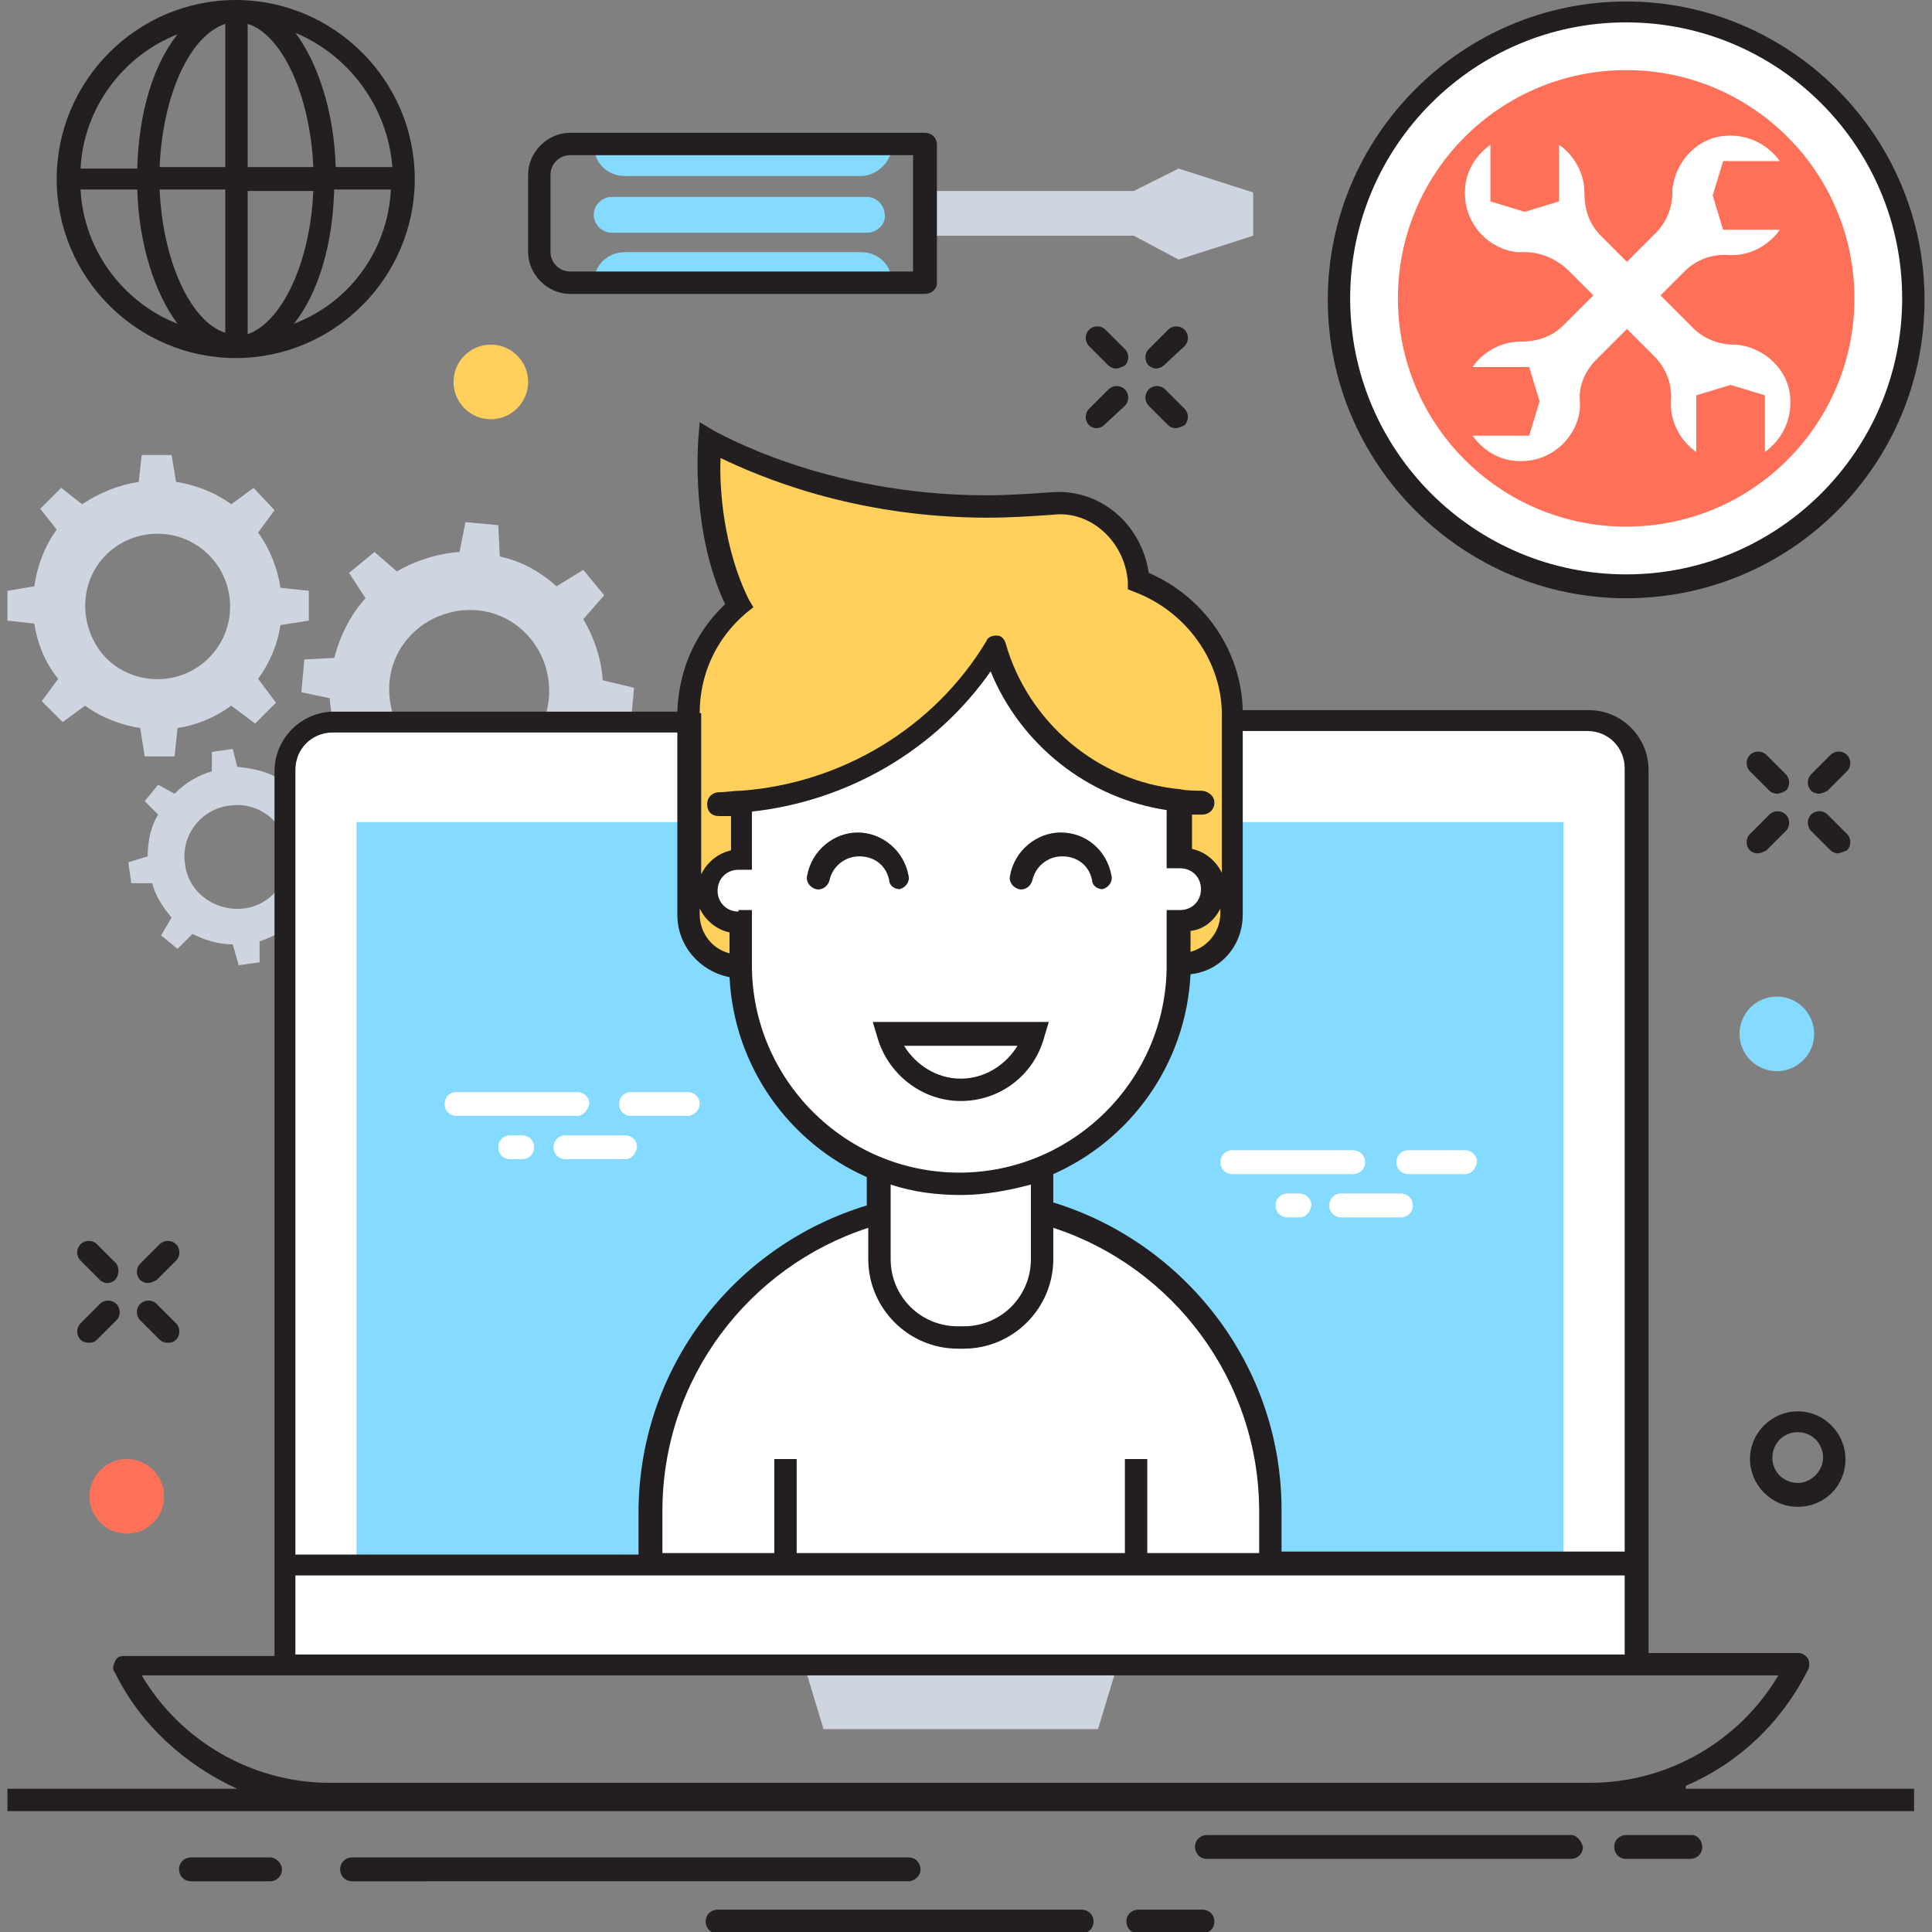 <?xml version="1.0" encoding="utf-8"?>
<!-- Generator: Adobe Illustrator 18.0.0, SVG Export Plug-In . SVG Version: 6.00 Build 0)  -->
<!DOCTYPE svg PUBLIC "-//W3C//DTD SVG 1.1//EN" "http://www.w3.org/Graphics/SVG/1.1/DTD/svg11.dtd">
<svg version="1.1" id="Layer_1" xmlns="http://www.w3.org/2000/svg" xmlns:xlink="http://www.w3.org/1999/xlink" x="0px" y="0px"
	 viewBox="0 0 129.5 129.5" enable-background="new 0 0 129.5 129.5" xml:space="preserve">
<rect x="0" y="0" width="129.5" height="129.5" fill="#808080" stroke="none"/>
<g>
	<g>
		<g>
			<polygon fill="#CED5E0" points="74.9,111.6 53.9,111.6 55.2,115.9 73.6,115.9 			"/>
		</g>
		<g>
			<polygon fill="#CED5E0" points="62,12.8 62,15.8 76,15.8 79,17.4 84,15.8 84,12.9 79,11.3 76,12.8 			"/>
		</g>
		<g>
			<path fill="#CED5E0" d="M25.4,53.2c1.1,1,2.5,1.6,3.9,2l0.1,2l2.2,0.2l0.4-2c1.5-0.1,2.9-0.6,4.1-1.4l1.6,1.4l1.7-1.4l-1.2-1.8
				c0.9-1.1,1.6-2.4,1.9-3.8l2.2-0.1l0.2-2.2l-2.1-0.5c-0.1-1.5-0.6-2.9-1.3-4.1l1.4-1.6l-1.4-1.7l-1.8,1.1c-1.1-1-2.4-1.7-3.8-2
				l-0.1-2.1l-2.2-0.2l-0.4,2c-1.5,0.1-3,0.6-4.2,1.3l-1.5-1.3l-1.7,1.4l1.1,1.7c-1,1.1-1.7,2.5-2.1,4l-2,0.1l-0.2,2.2l1.9,0.4
				c0.1,1.5,0.6,3,1.4,4.3l-1.3,1.5l1.4,1.7L25.4,53.2z M26.1,45.8c0.2-2.9,2.8-5.1,5.8-4.9c2.9,0.2,5.1,2.8,4.9,5.8
				c-0.2,2.9-2.8,5.1-5.8,4.9C28,51.3,25.9,48.8,26.1,45.8z"/>
		</g>
		<g>
			<path fill="#CED5E0" d="M11.5,61.5l-0.7,1.2l1.1,0.9l1-1c0.8,0.4,1.7,0.7,2.7,0.7l0.4,1.4l1.4-0.2l0-1.4c0.9-0.3,1.8-0.8,2.4-1.4
				l1.2,0.7l0.9-1.1l-1-1c0.5-0.8,0.7-1.8,0.8-2.7l1.3-0.4l-0.2-1.4l-1.3,0c-0.3-1-0.8-1.8-1.4-2.5l0.6-1.1l-1.1-0.9l-0.9,0.9
				c-0.8-0.5-1.8-0.7-2.8-0.8l-0.3-1.2l-1.4,0.2l0,1.3c-1,0.3-1.8,0.8-2.5,1.5l-1.1-0.6l-0.9,1.1l0.9,0.9c-0.5,0.8-0.7,1.8-0.7,2.8
				l-1.3,0.4l0.2,1.4l1.4,0C10.4,60,10.9,60.8,11.5,61.5z M12.4,57.9c-0.3-1.9,1.1-3.7,3-3.9c1.9-0.3,3.7,1.1,3.9,3
				c0.3,1.9-1.1,3.7-3,3.9C14.4,61.1,12.6,59.8,12.4,57.9z"/>
		</g>
		<g>
			<path fill="#CED5E0" d="M5.7,47.3c1.1,0.8,2.4,1.3,3.7,1.5l0.3,1.9l2,0l0.2-1.9c1.3-0.2,2.5-0.7,3.6-1.5l1.6,1.2l1.4-1.4
				l-1.2-1.6c0.8-1.1,1.3-2.3,1.5-3.6l1.9-0.3l0-2l-1.9-0.2c-0.2-1.3-0.7-2.6-1.5-3.7l1.1-1.5L17,32.7l-1.5,1.1
				c-1.1-0.8-2.4-1.3-3.7-1.5l-0.3-1.8l-2,0l-0.2,1.8C8,32.5,6.7,33,5.5,33.8l-1.4-1.1l-1.4,1.4l1.1,1.4c-0.8,1.1-1.3,2.4-1.5,3.8
				l-1.8,0.3l0,2l1.8,0.2c0.2,1.3,0.7,2.6,1.6,3.7l-1.1,1.5l1.4,1.4L5.7,47.3z M7.1,37.2c1.9-1.9,5-1.9,6.9,0c1.9,1.9,1.9,5,0,6.9
				c-1.9,1.9-5,1.9-6.9,0C5.3,42.2,5.2,39.1,7.1,37.2z"/>
		</g>
		<path fill="#FFFFFF" d="M109.7,111.6H19.1v-60c0-1.8,1.5-3.3,3.3-3.3h84c1.8,0,3.3,1.5,3.3,3.3V111.6z"/>
		<g>
			<rect x="23.9" y="55.1" fill="#84DBFF" width="80.9" height="49.8"/>
		</g>
		<g>
			<g>
				<path fill="#231F20" d="M77.5,24.7c-0.2,0-0.4-0.1-0.5-0.2c-0.3-0.3-0.3-0.8,0-1.1l1.3-1.3c0.3-0.3,0.8-0.3,1.1,0
					c0.3,0.3,0.3,0.8,0,1.1L78,24.5C77.9,24.6,77.7,24.7,77.5,24.7z"/>
			</g>
			<g>
				<path fill="#231F20" d="M73.5,28.7c-0.2,0-0.4-0.1-0.5-0.2c-0.3-0.3-0.3-0.8,0-1.1l1.3-1.3c0.3-0.3,0.8-0.3,1.1,0
					c0.3,0.3,0.3,0.8,0,1.1L74,28.5C73.9,28.6,73.7,28.7,73.5,28.7z"/>
			</g>
			<g>
				<path fill="#231F20" d="M78.8,28.7c-0.2,0-0.4-0.1-0.5-0.2L77,27.2c-0.3-0.3-0.3-0.8,0-1.1c0.3-0.3,0.8-0.3,1.1,0l1.3,1.3
					c0.3,0.3,0.3,0.8,0,1.1C79.2,28.6,79,28.7,78.8,28.7z"/>
			</g>
			<g>
				<path fill="#231F20" d="M74.8,24.7c-0.2,0-0.4-0.1-0.5-0.2L73,23.2c-0.3-0.3-0.3-0.8,0-1.1c0.3-0.3,0.8-0.3,1.1,0l1.3,1.3
					c0.3,0.3,0.3,0.8,0,1.1C75.2,24.6,75,24.7,74.8,24.7z"/>
			</g>
		</g>
		<g>
			<g>
				<path fill="#231F20" d="M121.9,53.2c-0.2,0-0.4-0.1-0.5-0.2c-0.3-0.3-0.3-0.8,0-1.1l1.3-1.3c0.3-0.3,0.8-0.3,1.1,0
					c0.3,0.3,0.3,0.8,0,1.1l-1.3,1.3C122.3,53.1,122.1,53.2,121.9,53.2z"/>
			</g>
			<g>
				<path fill="#231F20" d="M117.8,57.2c-0.2,0-0.4-0.1-0.5-0.2c-0.3-0.3-0.3-0.8,0-1.1l1.3-1.3c0.3-0.3,0.8-0.3,1.1,0
					c0.3,0.3,0.3,0.8,0,1.1l-1.3,1.3C118.2,57.1,118,57.2,117.8,57.2z"/>
			</g>
			<g>
				<path fill="#231F20" d="M123.2,57.2c-0.2,0-0.4-0.1-0.5-0.2l-1.3-1.3c-0.3-0.3-0.3-0.8,0-1.1c0.3-0.3,0.8-0.3,1.1,0l1.3,1.3
					c0.3,0.3,0.3,0.8,0,1.1C123.5,57.1,123.3,57.2,123.2,57.2z"/>
			</g>
			<g>
				<path fill="#231F20" d="M119.1,53.2c-0.2,0-0.4-0.1-0.5-0.2l-1.3-1.3c-0.3-0.3-0.3-0.8,0-1.1c0.3-0.3,0.8-0.3,1.1,0l1.3,1.3
					c0.3,0.3,0.3,0.8,0,1.1C119.5,53.1,119.3,53.2,119.1,53.2z"/>
			</g>
		</g>
		<g>
			<g>
				<path fill="#231F20" d="M9.9,86c-0.2,0-0.4-0.1-0.5-0.2c-0.3-0.3-0.3-0.8,0-1.1l1.3-1.3c0.3-0.3,0.8-0.3,1.1,0
					c0.3,0.3,0.3,0.8,0,1.1l-1.3,1.3C10.3,85.9,10.1,86,9.9,86z"/>
			</g>
			<g>
				<path fill="#231F20" d="M5.9,90c-0.2,0-0.4-0.1-0.5-0.2c-0.3-0.3-0.3-0.8,0-1.1l1.3-1.3c0.3-0.3,0.8-0.3,1.1,0
					c0.3,0.3,0.3,0.8,0,1.1l-1.3,1.3C6.3,90,6.1,90,5.9,90z"/>
			</g>
			<g>
				<path fill="#231F20" d="M11.2,90c-0.2,0-0.4-0.1-0.5-0.2l-1.3-1.3c-0.3-0.3-0.3-0.8,0-1.1c0.3-0.3,0.8-0.3,1.1,0l1.3,1.3
					c0.3,0.3,0.3,0.8,0,1.1C11.6,90,11.4,90,11.2,90z"/>
			</g>
			<g>
				<path fill="#231F20" d="M7.2,86c-0.2,0-0.4-0.1-0.5-0.2l-1.3-1.3c-0.3-0.3-0.3-0.8,0-1.1c0.3-0.3,0.8-0.3,1.1,0l1.3,1.3
					C8,85,8,85.5,7.7,85.8C7.6,85.9,7.4,86,7.2,86z"/>
			</g>
		</g>
		<path fill="#FFFFFF" d="M85.2,104.8v-3.5c0-11.5-9.3-20.8-20.8-20.8h0c-11.5,0-20.8,9.3-20.8,20.8v3.5H85.2z"/>
		<path fill="#FFFFFF" d="M69.8,75.5H58.9v8.9c0,2.9,2.4,5.3,5.3,5.3h0.4c2.9,0,5.3-2.4,5.3-5.3V75.5z"/>
		<path fill="#FFD05B" d="M76.3,38.9c-0.2-3.1-2.8-5.5-5.8-5.2c-13.8,1.4-23-4.2-23-4.2s-0.5,6.2,2,11.1c-2.1,1.7-3.4,4.3-3.4,7.2
			v13.4c0,1.9,1.6,3.5,3.5,3.5h29.4c1.9,0,3.5-1.6,3.5-3.5V47.8C82.6,43.7,80,40.2,76.3,38.9z"/>
		<path fill="#FFFFFF" d="M79.2,57.5h-0.1v-3.8c-5.9-0.6-10.8-4.8-12.4-10.3c-3.6,5.8-9.8,9.8-17,10.4v3.8h-0.1
			c-1.2,0-2.1,1-2.1,2.1c0,1.2,1,2.1,2.1,2.1h0.1v2.9c0,8.1,6.6,14.7,14.7,14.7c8.1,0,14.7-6.6,14.7-14.7v-2.9h0.1
			c1.2,0,2.1-1,2.1-2.1C81.4,58.5,80.4,57.5,79.2,57.5z"/>
		<path fill="#231F20" d="M73.9,59.6c-0.4,0-0.7-0.3-0.7-0.6c-0.2-1-1-1.6-2-1.6c-1,0-1.8,0.7-2,1.6c-0.1,0.4-0.5,0.7-0.9,0.6
			c-0.4-0.1-0.7-0.5-0.6-0.9c0.3-1.7,1.8-2.9,3.4-2.9c1.7,0,3.1,1.2,3.4,2.9c0.1,0.4-0.2,0.8-0.6,0.9C74,59.6,74,59.6,73.9,59.6z"/>
		<path fill="#231F20" d="M60.3,59.6c-0.4,0-0.7-0.3-0.7-0.6c-0.2-1-1-1.6-2-1.6s-1.8,0.7-2,1.6c-0.1,0.4-0.5,0.7-0.9,0.6
			c-0.4-0.1-0.7-0.5-0.6-0.9c0.3-1.7,1.8-2.9,3.4-2.9s3.1,1.2,3.4,2.9c0.1,0.4-0.2,0.8-0.6,0.9C60.4,59.6,60.3,59.6,60.3,59.6z"/>
		<path fill="#231F20" d="M64.4,73.8c-2.6,0-4.9-1.8-5.6-4.3l-0.3-1h11.8l-0.3,1C69.3,72.1,67,73.8,64.4,73.8z M60.6,70.1
			c0.8,1.3,2.2,2.2,3.8,2.2c1.6,0,3-0.9,3.8-2.2H60.6z"/>
		<line fill="#FFFFFF" x1="76.1" y1="104.8" x2="76.1" y2="97.8"/>
		<line fill="#FFFFFF" x1="52.6" y1="104.8" x2="52.6" y2="97.8"/>
		<g>
			<path fill="#231F20" d="M72.5,128H48.1c-0.4,0-0.8,0.3-0.8,0.8c0,0.4,0.3,0.8,0.8,0.8h24.4c0.4,0,0.8-0.3,0.8-0.8
				C73.3,128.3,72.9,128,72.5,128z"/>
			<path fill="#231F20" d="M80.6,128h-4.3c-0.4,0-0.8,0.3-0.8,0.8c0,0.4,0.3,0.8,0.8,0.8h4.3c0.4,0,0.8-0.3,0.8-0.8
				C81.4,128.3,81,128,80.6,128z"/>
			<path fill="#231F20" d="M105.3,123H80.9c-0.4,0-0.8,0.3-0.8,0.8c0,0.4,0.3,0.8,0.8,0.8h24.4c0.4,0,0.8-0.3,0.8-0.8
				C106,123.4,105.7,123,105.3,123z"/>
			<path fill="#231F20" d="M113.4,123H109c-0.4,0-0.8,0.3-0.8,0.8c0,0.4,0.3,0.8,0.8,0.8h4.3c0.4,0,0.8-0.3,0.8-0.8
				C114.1,123.4,113.8,123,113.4,123z"/>
			<path fill="#231F20" d="M18.1,124.5h-5.3c-0.4,0-0.8,0.3-0.8,0.8c0,0.4,0.3,0.8,0.8,0.8h5.3c0.4,0,0.8-0.3,0.8-0.8
				C18.9,124.9,18.5,124.5,18.1,124.5z"/>
			<path fill="#231F20" d="M61.7,125.3c0-0.4-0.3-0.8-0.8-0.8H23.6c-0.4,0-0.8,0.3-0.8,0.8c0,0.4,0.3,0.8,0.8,0.8H61
				C61.4,126,61.7,125.7,61.7,125.3z"/>
			<path fill="#231F20" d="M113,119.7c3.5-1.5,6.4-4.2,8.2-7.8c0.1-0.2,0.1-0.5,0-0.7c-0.1-0.2-0.4-0.4-0.6-0.4h-10.1V51.6
				c0-2.2-1.8-4-4-4H83.3c-0.1-4-2.6-7.6-6.3-9.2c-0.5-3.3-3.3-5.7-6.6-5.4c-1.4,0.1-2.9,0.2-4.3,0.2c-10.9,0-18.1-4.3-18.2-4.3
				l-1-0.6l-0.1,1.2c0,0.3-0.5,6.1,1.8,11c-2,1.9-3.1,4.4-3.2,7.2H22.4c-2.2,0-4,1.8-4,4v59.3H8.3c-0.3,0-0.5,0.1-0.6,0.4
				c-0.1,0.2-0.2,0.5,0,0.7c1.7,3.5,4.7,6.2,8.2,7.8H0.5v1.5h127.8v-1.5H113z M83.3,61.3V49h23.1c1.4,0,2.5,1.1,2.5,2.5v52.5h-23
				v-2.8c0-9.7-6.5-17.9-15.3-20.6v-1.9c5.2-2.3,8.9-7.4,9.2-13.4C81.8,65.1,83.3,63.4,83.3,61.3z M75.4,97.8v6.3h-22v-6.3h-1.5v6.3
				h-7.5v-2.8c0-8.9,5.8-16.4,13.8-19v2.1c0,3.3,2.7,6,6,6h0.4c3.3,0,6-2.7,6-6v-2.1c8,2.6,13.8,10.2,13.8,19v2.8h-7.5v-6.3H75.4z
				 M49.5,61.1c-0.8,0-1.4-0.6-1.4-1.4s0.6-1.4,1.4-1.4h0.9v-3.9c6.4-0.7,12.3-4.1,16-9.4c2,4.9,6.5,8.5,11.8,9.3v3.9h0.9
				c0.8,0,1.4,0.6,1.4,1.4s-0.6,1.4-1.4,1.4h-0.9v3.7c0,7.7-6.3,13.9-13.9,13.9c-7.7,0-13.9-6.3-13.9-13.9v-3.7H49.5z M81.8,60.9
				v0.3c0,1.3-0.9,2.3-2,2.6v-1.4C80.7,62.3,81.4,61.7,81.8,60.9z M59.7,79.4c1.5,0.5,3.1,0.7,4.7,0.7c1.6,0,3.2-0.3,4.7-0.7v5
				c0,2.5-2,4.5-4.5,4.5h-0.4c-2.5,0-4.5-2-4.5-4.5V79.4z M46.9,47.8c0-2.6,1.1-5,3.1-6.7l0.5-0.4l-0.3-0.5c-1.7-3.4-2-7.5-1.9-9.5
				c2.5,1.2,8.9,4,17.9,4c1.5,0,3-0.1,4.4-0.2c2.5-0.3,4.8,1.8,5,4.5l0,0.5l0.5,0.2c3.4,1.3,5.8,4.6,5.8,8.2v10.6
				c-0.4-0.8-1.1-1.4-2-1.6v-2.3c0.2,0,0.5,0,0.7,0c0.4,0,0.8-0.3,0.8-0.8S80.9,53,80.5,53c-0.4,0-0.9,0-1.4-0.1
				c-5.5-0.5-10.2-4.5-11.7-9.8c-0.1-0.3-0.3-0.5-0.6-0.5c-0.3,0-0.6,0.1-0.7,0.4c-3.5,5.8-9.7,9.5-16.4,10c-0.5,0-1,0.1-1.5,0.1
				c-0.4,0-0.8,0.3-0.8,0.8s0.3,0.8,0.8,0.8c0.3,0,0.6,0,0.8,0v2.3c-0.9,0.2-1.6,0.8-2,1.6V47.8z M46.9,60.9c0.4,0.8,1.1,1.4,2,1.6
				v1.4c-1.2-0.3-2-1.4-2-2.6V60.9z M19.8,51.6c0-1.4,1.1-2.5,2.5-2.5h23.1v12.2c0,2.1,1.5,3.8,3.5,4.2c0.3,6,4,11.1,9.2,13.4v1.9
				c-8.9,2.7-15.3,10.9-15.3,20.6v2.8h-23V51.6z M19.8,105.6h89.1v5.3H19.8V105.6z M9.5,112.3h109.7c-2.6,4.4-7.4,7.2-12.6,7.2H22.1
				C16.9,119.5,12.1,116.7,9.5,112.3z"/>
		</g>
		<g>
			<circle fill="#FFFFFF" cx="109" cy="20" r="19.3"/>
			<path fill="#231F20" d="M109,40.1c-11,0-20-9-20-20s9-20,20-20s20,9,20,20S120.1,40.1,109,40.1z M109,1.5
				C98.8,1.5,90.5,9.8,90.5,20c0,10.2,8.3,18.5,18.5,18.5c10.2,0,18.5-8.3,18.5-18.5C127.5,9.8,119.2,1.5,109,1.5z"/>
		</g>
		<g>
			<circle fill="#FF7058" cx="109" cy="20" r="15.3"/>
		</g>
		<g>
			<path fill="#FFFFFF" d="M107,24.1l5.9-5.9c0.8-0.8,1.9-1.2,3-1.1c0.1,0,0.1,0,0.2,0c1.3,0,2.5-0.7,3.2-1.7h-3.8l-0.7-2.3l0.7-2.3
				h3.8c-0.8-1.1-2.1-1.8-3.6-1.7c-1.9,0.1-3.4,1.7-3.6,3.6c0,0.1,0,0.1,0,0.2c0,1-0.4,2-1.1,2.7l-6.2,6.2c-0.8,0.8-1.8,1.1-2.9,1.1
				c0,0,0,0,0,0c-1.3,0-2.5,0.7-3.2,1.7h3.8l0.7,2.3l-0.7,2.3h-3.8c0.8,1.1,2,1.8,3.5,1.7c1.9-0.1,3.5-1.6,3.7-3.5
				c0-0.2,0-0.4,0-0.5C105.8,25.8,106.3,24.8,107,24.1z"/>
		</g>
		<g>
			<path fill="#FFFFFF" d="M105,18l5.9,5.9c0.8,0.8,1.2,1.9,1.1,3c0,0.1,0,0.1,0,0.2c0,1.3,0.7,2.5,1.7,3.2v-3.8l2.3-0.7l2.3,0.7
				v3.8c1.1-0.8,1.8-2.1,1.7-3.6c-0.1-1.9-1.7-3.4-3.6-3.6c-0.1,0-0.1,0-0.2,0c-1,0-2-0.4-2.7-1.1l-6.2-6.2
				c-0.8-0.8-1.1-1.8-1.1-2.9c0,0,0,0,0,0c0-1.3-0.7-2.5-1.7-3.2v3.8l-2.3,0.7l-2.3-0.7V9.7c-1.1,0.8-1.8,2-1.7,3.5
				c0.1,1.9,1.6,3.5,3.5,3.7c0.2,0,0.4,0,0.5,0C103.2,16.9,104.2,17.3,105,18z"/>
		</g>
		<g>
			<path fill="#84DBFF" d="M59.8,9.7h-20l0,0c0,1.2,0.9,2.1,2.1,2.1h15.8C58.8,11.8,59.8,10.8,59.8,9.7L59.8,9.7z"/>
		</g>
		<g>
			<path fill="#84DBFF" d="M39.8,19h20l0,0c0-1.2-0.9-2.1-2.1-2.1H41.9C40.7,16.9,39.8,17.8,39.8,19L39.8,19z"/>
		</g>
		<g>
			<path fill="#231F20" d="M62,19.7H38.2c-1.5,0-2.8-1.3-2.8-2.8v-5.2c0-1.5,1.3-2.8,2.8-2.8H62c0.4,0,0.8,0.3,0.8,0.8V19
				C62.8,19.4,62.4,19.7,62,19.7z M38.2,10.4c-0.7,0-1.3,0.6-1.3,1.3v5.2c0,0.7,0.6,1.3,1.3,1.3h23v-7.8H38.2z"/>
		</g>
		<g>
			<path fill="#84DBFF" d="M58.1,15.6H41c-0.7,0-1.2-0.6-1.2-1.2v0c0-0.7,0.6-1.2,1.2-1.2h17.1c0.7,0,1.2,0.6,1.2,1.2v0
				C59.4,15,58.8,15.6,58.1,15.6z"/>
		</g>
		<g>
			<g>
				<g>
					<path fill="#FFFFFF" d="M90.7,78.7h-8.1c-0.4,0-0.8-0.3-0.8-0.8c0-0.4,0.3-0.8,0.8-0.8h8.1c0.4,0,0.8,0.3,0.8,0.8
						C91.5,78.4,91.1,78.7,90.7,78.7z"/>
				</g>
				<g>
					<path fill="#FFFFFF" d="M93.9,81.6h-4c-0.4,0-0.8-0.3-0.8-0.8c0-0.4,0.3-0.8,0.8-0.8h4c0.4,0,0.8,0.3,0.8,0.8
						C94.7,81.3,94.3,81.6,93.9,81.6z"/>
				</g>
				<g>
					<path fill="#FFFFFF" d="M98.2,78.7h-3.8c-0.4,0-0.8-0.3-0.8-0.8c0-0.4,0.3-0.8,0.8-0.8h3.8c0.4,0,0.8,0.3,0.8,0.8
						C98.9,78.4,98.6,78.7,98.2,78.7z"/>
				</g>
				<g>
					<path fill="#FFFFFF" d="M87.1,81.6h-0.8c-0.4,0-0.8-0.3-0.8-0.8c0-0.4,0.3-0.8,0.8-0.8h0.8c0.4,0,0.8,0.3,0.8,0.8
						C87.8,81.3,87.5,81.6,87.1,81.6z"/>
				</g>
			</g>
			<g>
				<g>
					<path fill="#FFFFFF" d="M38.7,74.8h-8.1c-0.4,0-0.8-0.3-0.8-0.8c0-0.4,0.3-0.8,0.8-0.8h8.1c0.4,0,0.8,0.3,0.8,0.8
						C39.4,74.4,39.1,74.8,38.7,74.8z"/>
				</g>
				<g>
					<path fill="#FFFFFF" d="M41.9,77.7h-4c-0.4,0-0.8-0.3-0.8-0.8c0-0.4,0.3-0.8,0.8-0.8h4c0.4,0,0.8,0.3,0.8,0.8
						C42.6,77.4,42.3,77.7,41.9,77.7z"/>
				</g>
				<g>
					<path fill="#FFFFFF" d="M46.1,74.8h-3.8c-0.4,0-0.8-0.3-0.8-0.8c0-0.4,0.3-0.8,0.8-0.8h3.8c0.4,0,0.8,0.3,0.8,0.8
						C46.9,74.4,46.5,74.8,46.1,74.8z"/>
				</g>
				<g>
					<path fill="#FFFFFF" d="M35,77.7h-0.8c-0.4,0-0.8-0.3-0.8-0.8c0-0.4,0.3-0.8,0.8-0.8H35c0.4,0,0.8,0.3,0.8,0.8
						C35.8,77.4,35.4,77.7,35,77.7z"/>
				</g>
			</g>
		</g>
		<g>
			<circle fill="#FFD05B" cx="32.9" cy="25.6" r="2.5"/>
		</g>
		<g>
			<circle fill="#84DBFF" cx="119.1" cy="69.3" r="2.5"/>
		</g>
		<g>
			<path fill="#231F20" d="M120.5,101c-1.8,0-3.2-1.5-3.2-3.2c0-1.8,1.5-3.2,3.2-3.2c1.8,0,3.2,1.5,3.2,3.2
				C123.7,99.6,122.3,101,120.5,101z M120.5,96c-1,0-1.7,0.8-1.7,1.7c0,1,0.8,1.7,1.7,1.7s1.7-0.8,1.7-1.7
				C122.2,96.8,121.5,96,120.5,96z"/>
		</g>
		<g>
			<circle fill="#FF7058" cx="8.5" cy="100.3" r="2.5"/>
		</g>
		<path fill="#231F20" d="M15.8,0c-6.6,0-12,5.4-12,12s5.4,12,12,12s12-5.4,12-12S22.4,0,15.8,0z M26.3,11.2h-3.8
			c-0.1-3.7-1.2-7-2.7-9C23.4,3.7,26,7.2,26.3,11.2z M15.1,1.6v9.6h-4.4C10.9,6.4,12.7,2.4,15.1,1.6z M15.1,12.7v9.6
			c-2.3-0.7-4.2-4.8-4.4-9.6H15.1z M16.6,22.4v-9.6h4.4C20.8,17.6,18.9,21.6,16.6,22.4z M16.6,11.2V1.6c2.3,0.7,4.2,4.8,4.4,9.6
			H16.6z M11.9,2.3c-1.6,2-2.6,5.2-2.7,9H5.4C5.6,7.2,8.3,3.7,11.9,2.3z M5.4,12.7h3.8c0.1,3.7,1.2,7,2.7,9
			C8.3,20.3,5.6,16.8,5.4,12.7z M19.7,21.7c1.6-2,2.6-5.2,2.7-9h3.8C26,16.8,23.4,20.3,19.7,21.7z"/>
	</g>
</g>
</svg>

